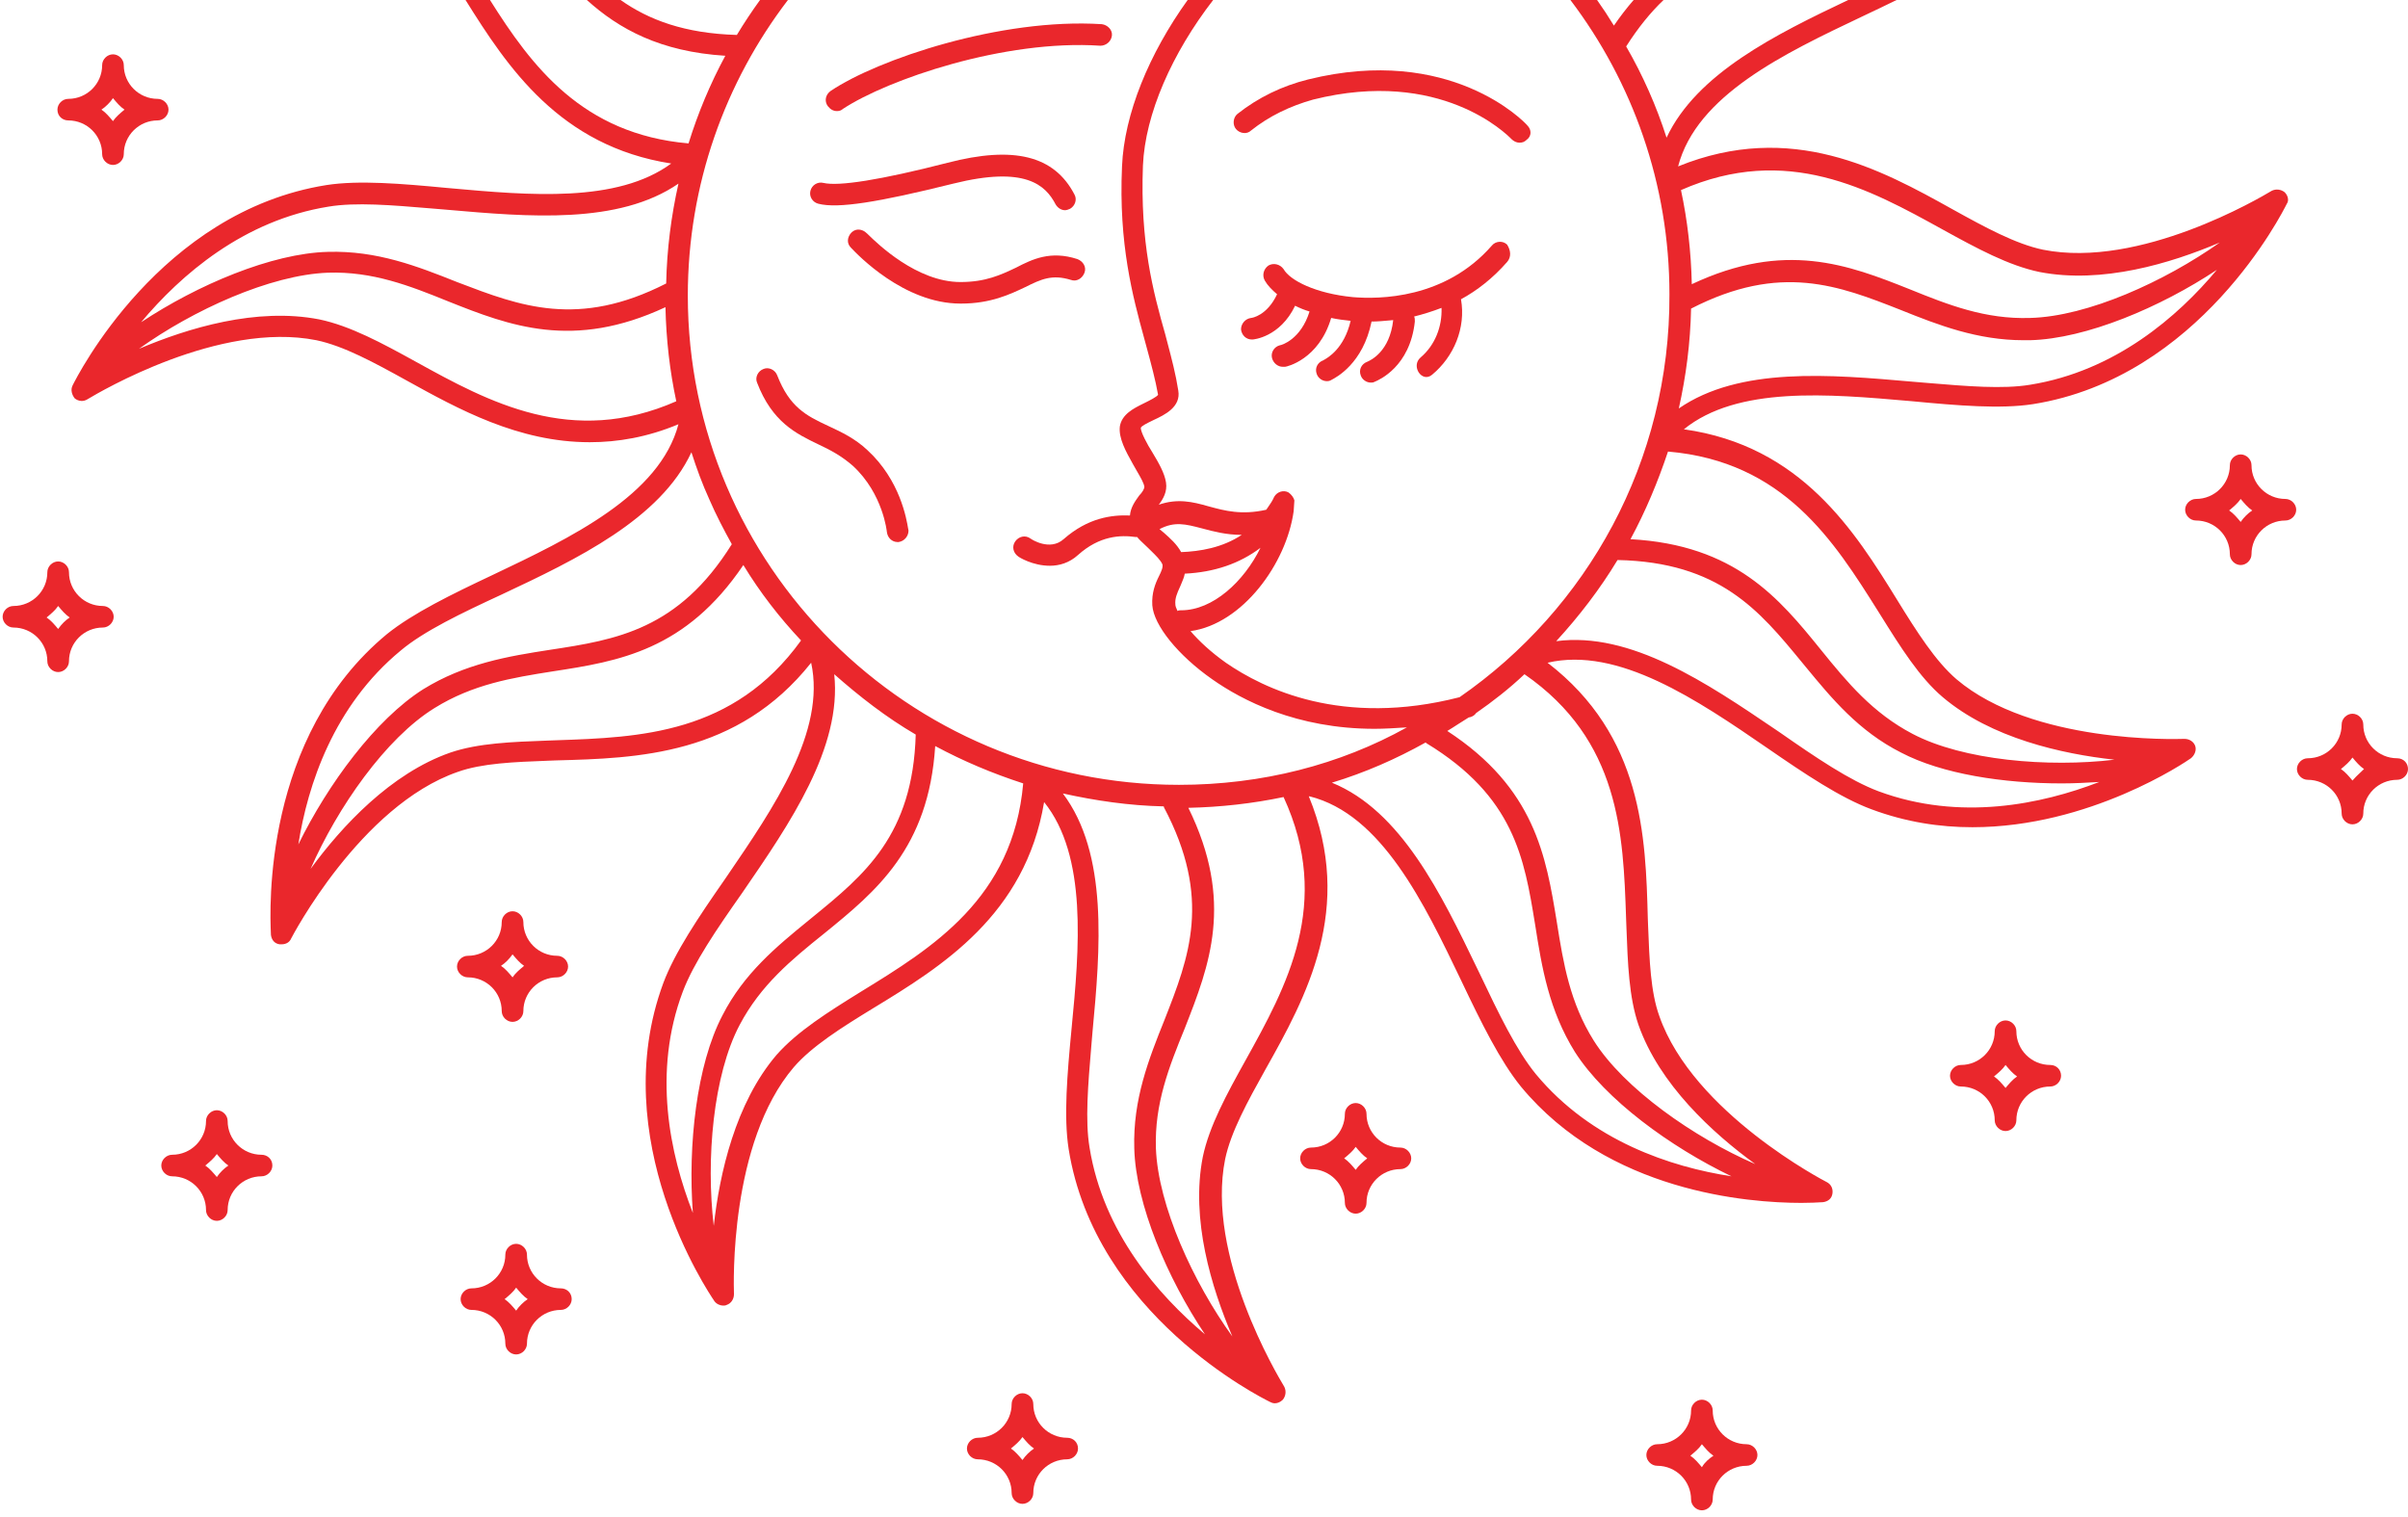 <svg width="273" height="172" viewBox="0 0 273 172" fill="none" xmlns="http://www.w3.org/2000/svg">
<path fill-rule="evenodd" clip-rule="evenodd" d="M52.778 0C57.519 7.588 63.441 16.569 76.098 18.539C69.963 23.041 60.004 22.146 51.017 21.339L50.667 21.308C45.516 20.819 40.692 20.412 37.012 20.982C18.122 23.982 8.718 42.728 8.234 43.691L8.229 43.703C7.983 44.191 8.147 44.761 8.474 45.169C8.883 45.494 9.455 45.576 9.946 45.25C9.952 45.247 9.982 45.229 10.032 45.199C11.247 44.478 24.876 36.383 35.867 38.572C38.974 39.224 42.409 41.097 46.088 43.133C51.976 46.39 58.763 50.136 66.858 50.136C70.047 50.136 73.4 49.566 76.916 48.1C74.79 56.162 64.732 60.967 55.819 65.202C51.158 67.401 46.824 69.518 43.881 71.88C29.754 83.539 30.601 103.284 30.707 105.767L30.707 105.768C30.71 105.843 30.713 105.902 30.714 105.944C30.715 105.969 30.716 105.988 30.716 106.001C30.797 106.571 31.124 106.979 31.697 107.06H31.942C32.433 107.06 32.842 106.816 33.005 106.409C33.087 106.246 40.855 91.343 51.894 87.515C54.635 86.53 58.297 86.391 62.155 86.245L63.015 86.212C72.255 85.968 83.621 85.642 91.962 75.137C93.65 82.904 87.75 91.536 82.422 99.332L82.149 99.731C79.205 103.965 76.507 107.956 75.199 111.458C68.65 129.17 80.245 146.405 80.983 147.502L81.004 147.534C81.25 147.86 81.659 148.022 81.986 148.022C82.149 148.022 82.231 148.022 82.394 147.941C82.885 147.778 83.212 147.29 83.212 146.719L83.212 146.698L83.211 146.676C83.18 145.718 82.665 129.56 89.999 120.986C92.043 118.624 95.396 116.507 98.994 114.308C106.762 109.585 116.247 103.721 118.373 90.936C123.28 97.043 122.38 107.467 121.481 116.67C120.99 121.8 120.581 126.605 121.154 130.269C124.166 149.082 142.988 158.448 143.956 158.929L143.967 158.935C144.131 159.016 144.294 159.098 144.54 159.098C144.867 159.098 145.194 158.935 145.439 158.691C145.766 158.283 145.848 157.713 145.603 157.225L145.6 157.22L145.594 157.21L145.577 157.181L145.552 157.139C144.827 155.929 136.699 142.355 138.898 131.409C139.552 128.315 141.433 124.895 143.477 121.23C148.056 113.086 153.616 102.988 148.383 90.284H148.465C156.627 92.317 161.449 102.383 165.696 111.248L165.718 111.295C167.926 115.937 170.052 120.253 172.423 123.184C182.318 135.156 198.181 136.377 204.232 136.377C205.264 136.377 206.026 136.332 206.417 136.309L206.419 136.309L206.42 136.309C206.553 136.301 206.643 136.296 206.685 136.296C207.258 136.214 207.666 135.888 207.748 135.318C207.83 134.748 207.585 134.26 207.094 134.015C206.931 133.934 191.967 126.198 188.123 115.204C187.134 112.474 186.995 108.826 186.848 104.984C186.837 104.7 186.826 104.414 186.815 104.128C186.57 94.845 186.243 83.444 175.449 75.137C183.462 73.264 192.457 79.372 200.389 84.828C204.641 87.76 208.648 90.447 212.164 91.75C216.089 93.216 219.932 93.786 223.612 93.786C236.94 93.786 247.816 86.375 248.388 85.968C248.797 85.642 249.042 85.072 248.879 84.584C248.715 84.095 248.225 83.769 247.652 83.769C247.648 83.769 247.633 83.77 247.609 83.77C246.647 83.801 230.422 84.314 221.813 77.01C219.441 74.974 217.315 71.635 215.108 68.052C210.283 60.234 204.232 50.543 190.904 48.67C196.968 43.758 207.27 44.659 216.512 45.467L216.825 45.494C221.976 45.983 226.801 46.39 230.48 45.82C249.371 42.82 258.775 24.073 259.258 23.111L259.263 23.099C259.509 22.774 259.427 22.203 259.018 21.796C258.609 21.471 258.037 21.389 257.546 21.633C257.54 21.637 257.511 21.654 257.46 21.684C256.245 22.406 242.616 30.5 231.625 28.311C228.518 27.66 225.084 25.787 221.404 23.751C213.227 19.19 203.087 13.653 190.249 18.865C192.359 10.783 202.28 6.07 211.142 1.86L211.346 1.763C212.6 1.172 213.83 0.586 215.016 0H209.536C201.311 3.903 192.354 8.336 188.941 15.607C187.796 12.024 186.243 8.522 184.362 5.265C185.727 3.115 187.142 1.392 188.6 0H185.21C184.452 0.871 183.705 1.835 182.972 2.903C182.368 1.91 181.731 0.943 181.063 0H178.041C185.079 9.289 189.268 20.848 189.268 33.36C189.35 52.335 179.946 69.029 165.473 79.046C152.144 82.466 143.231 78.069 138.979 75.137C137.262 73.915 135.954 72.694 134.973 71.554C140.86 70.74 145.848 63.899 146.666 57.954C146.666 57.799 146.699 57.382 146.723 57.077L146.723 57.07C146.737 56.897 146.748 56.762 146.748 56.733C146.666 56.407 146.421 56.081 146.093 55.837C145.521 55.511 144.785 55.755 144.458 56.325C144.268 56.767 144.029 57.111 143.778 57.471C143.706 57.575 143.632 57.681 143.559 57.791C140.767 58.427 138.831 57.9 137.068 57.42L136.935 57.384C135.218 56.895 133.501 56.488 131.375 57.221C131.865 56.57 132.356 55.755 132.192 54.697C132.029 53.638 131.375 52.498 130.639 51.276C130.066 50.38 129.331 48.996 129.331 48.507C129.401 48.296 130.085 47.962 130.586 47.718C130.663 47.68 130.736 47.644 130.802 47.612C132.029 47.042 133.91 46.146 133.583 44.273C133.301 42.448 132.837 40.684 132.348 38.825L132.345 38.814L132.342 38.803L132.222 38.347C132.185 38.206 132.148 38.064 132.111 37.921C130.721 33.035 129.249 27.497 129.576 18.783C129.826 12.916 132.882 6.025 137.539 0H134.647C130.26 6.107 127.454 12.928 127.205 18.865C126.806 27.677 128.428 33.626 129.722 38.371L129.821 38.735C129.878 38.945 129.935 39.154 129.991 39.361C130.504 41.254 130.998 43.074 131.293 44.761C131.129 45.006 130.312 45.413 129.821 45.657C129.76 45.688 129.698 45.718 129.635 45.749C128.523 46.299 127.191 46.957 126.959 48.344C126.802 49.679 127.632 51.165 128.424 52.584L128.513 52.742C128.639 52.972 128.776 53.208 128.911 53.44C129.302 54.113 129.679 54.762 129.739 55.185C129.739 55.429 129.494 55.837 129.167 56.162L129.125 56.22L129.086 56.275C128.687 56.828 128.18 57.528 128.104 58.443C126.06 58.361 123.361 58.687 120.581 61.13C119.027 62.514 116.901 61.13 116.82 61.049C116.247 60.641 115.511 60.804 115.103 61.374C114.694 61.944 114.857 62.677 115.43 63.084C115.511 63.166 117.065 64.143 119.027 64.143C120.09 64.143 121.235 63.817 122.217 62.922C124.67 60.723 127.041 60.641 128.758 60.886H128.922C129.14 61.157 129.43 61.429 129.721 61.7C129.867 61.836 130.012 61.971 130.148 62.107C130.258 62.216 130.369 62.325 130.481 62.434C131.035 62.974 131.579 63.506 131.784 63.98C131.865 64.306 131.702 64.713 131.375 65.365C130.966 66.179 130.557 67.238 130.639 68.622C130.802 70.902 133.583 74.323 137.426 77.01C140.778 79.372 146.993 82.629 155.824 82.629C156.969 82.629 158.277 82.548 159.504 82.466C151.899 86.701 143.068 88.981 133.664 88.981C102.919 88.981 77.979 64.062 77.979 33.523C77.979 20.928 82.212 9.312 89.33 0H86.165C85.237 1.282 84.359 2.6 83.539 3.962C77.62 3.795 73.554 2.254 70.357 0H66.534C70.172 3.289 74.849 5.861 82.231 6.323C80.514 9.499 79.124 12.838 78.061 16.259C66.01 15.215 60.262 7.485 55.55 0H52.778ZM36.194 36.211C39.71 36.944 43.308 38.898 47.151 41.015C55.41 45.576 64.814 50.706 76.671 45.494C75.934 42.074 75.526 38.491 75.444 34.826C64.977 39.712 57.782 36.944 50.831 34.175C46.416 32.383 42.245 30.754 37.175 30.917C30.634 31.162 21.884 35.152 15.752 39.549C21.312 37.188 29.08 34.826 36.194 36.211ZM51.985 32.042C58.953 34.706 65.55 37.227 75.526 32.139C75.608 28.23 76.098 24.484 76.916 20.819C70.135 25.482 59.927 24.589 50.699 23.782L50.34 23.751C49.83 23.709 49.324 23.667 48.822 23.625C44.412 23.255 40.34 22.913 37.257 23.425C27.608 24.972 20.494 31.162 15.997 36.536C22.375 32.302 30.797 28.718 37.175 28.555C42.736 28.393 47.315 30.184 51.812 31.976L51.985 32.042ZM56.882 67.401C52.303 69.518 48.051 71.554 45.434 73.753C37.83 80.023 34.886 88.981 33.823 95.74C37.175 88.9 42.572 81.57 47.969 78.15C52.712 75.219 57.618 74.404 62.361 73.671C69.883 72.531 76.916 71.391 82.967 61.7C82.067 60.071 81.168 58.361 80.432 56.651C79.614 54.859 78.96 53.068 78.388 51.276C74.871 58.85 65.386 63.41 56.882 67.401ZM62.092 83.963L62.099 83.963C62.376 83.953 62.654 83.943 62.933 83.932L63.047 83.928C72.504 83.604 83.161 83.238 90.817 72.612C88.364 70.007 86.156 67.156 84.275 64.062C77.734 73.753 70.129 74.974 62.688 76.114C58.027 76.847 53.611 77.58 49.277 80.267C43.717 83.688 38.239 91.587 35.213 98.509C38.729 93.704 44.289 87.678 51.076 85.317C54.212 84.25 58.062 84.11 62.092 83.963ZM84.112 101.278C81.25 105.35 78.633 109.177 77.406 112.435C73.972 121.556 75.934 130.839 78.551 137.517C77.979 129.862 78.96 120.741 81.904 115.122C84.342 110.344 88.067 107.298 91.622 104.392L92.043 104.047L92.135 103.972C97.988 99.195 103.493 94.704 103.818 83.281C100.466 81.326 97.44 78.965 94.578 76.44C95.469 84.748 89.541 93.376 84.263 101.058L84.112 101.278ZM88.037 119.601C90.408 116.914 93.924 114.715 97.604 112.435L97.605 112.434C105.7 107.466 114.857 101.847 116.002 88.818C112.486 87.678 109.215 86.294 106.026 84.584C105.292 96.191 99.279 101.083 93.491 105.792L93.433 105.839C89.672 108.852 86.238 111.702 83.866 116.181C80.841 121.881 80.023 131.491 80.922 138.983C81.577 133.038 83.376 125.057 88.037 119.601ZM123.725 118.589C123.354 122.981 123.011 127.036 123.525 130.107C125.078 139.716 131.293 146.801 136.608 151.28C132.356 144.928 128.758 136.54 128.595 130.188C128.431 124.65 130.23 120.09 132.029 115.611C134.809 108.526 137.426 101.848 131.947 91.506V91.424C128.022 91.343 124.179 90.773 120.499 89.958C125.651 96.799 124.751 107.549 123.852 117.077C123.81 117.585 123.767 118.089 123.725 118.589ZM136.363 131.165C137.099 127.663 139.061 124.08 141.187 120.253C145.848 111.865 151.081 102.418 145.521 90.366C142.005 91.099 138.407 91.506 134.727 91.587C139.951 102.235 137.109 109.476 134.334 116.548L134.319 116.588C132.52 120.986 130.884 125.139 131.048 130.188C131.293 136.703 135.3 145.416 139.715 151.524C137.344 145.987 134.973 138.25 136.363 131.165ZM131.947 60.397C132.683 61.049 133.419 61.7 133.91 62.596C136.036 62.514 138.571 62.107 140.778 60.641C139.037 60.641 137.601 60.26 136.399 59.94L136.281 59.908L136.252 59.901C134.387 59.416 133.165 59.099 131.457 59.99C131.538 60.071 131.62 60.132 131.702 60.194C131.784 60.255 131.865 60.316 131.947 60.397ZM133.91 69.192C137.508 69.192 141.024 65.935 142.904 62.107C140.533 63.899 137.671 64.876 134.319 65.039C134.255 65.419 134.093 65.798 133.947 66.14L133.908 66.231L133.88 66.297L133.869 66.324L133.847 66.376L133.828 66.423C133.804 66.478 133.779 66.532 133.755 66.585L133.754 66.589C133.453 67.256 133.18 67.864 133.256 68.541C133.256 68.704 133.337 68.948 133.501 69.274C133.583 69.192 133.746 69.192 133.828 69.192H133.91ZM167.763 110.399C169.889 114.878 171.933 119.113 174.141 121.8C180.437 129.374 189.432 132.305 196.3 133.364C189.35 130.025 181.991 124.65 178.556 119.275C175.613 114.552 174.795 109.666 174.059 104.943L174.02 104.707C172.809 97.302 171.664 90.302 161.712 84.258L161.63 84.177C158.277 86.049 154.761 87.597 151 88.737C158.844 91.926 163.398 101.358 167.498 109.852L167.763 110.399ZM184.393 105.205C184.383 104.928 184.372 104.651 184.362 104.373L184.351 104.042C184.028 94.595 183.663 83.926 172.832 76.44C171.115 78.069 169.234 79.535 167.354 80.838C167.19 81.082 166.945 81.245 166.618 81.326H166.536C166.127 81.571 165.718 81.835 165.309 82.1C164.901 82.365 164.492 82.629 164.083 82.874C174.015 89.359 175.274 97.056 176.496 104.517L176.512 104.617C177.248 109.259 177.984 113.656 180.682 117.973C184.117 123.429 192.048 128.966 198.999 131.98C194.174 128.478 188.123 122.94 185.752 116.181C184.681 113.059 184.541 109.224 184.393 105.21L184.393 105.205ZM201.779 83.036C205.868 85.887 209.711 88.493 212.982 89.714C222.222 93.135 231.462 91.18 238.003 88.656C236.613 88.737 235.223 88.818 233.751 88.818C227.128 88.818 220.177 87.76 215.516 85.317C210.718 82.888 207.661 79.179 204.742 75.638L204.396 75.219L204.24 75.03C199.474 69.235 194.948 63.733 183.381 63.492C181.418 66.749 179.047 69.844 176.43 72.694C184.869 71.573 193.546 77.455 201.372 82.76L201.779 83.036ZM213.222 69.772L213.063 69.518L212.952 69.341C207.91 61.322 202.254 52.327 189.105 51.195C187.96 54.615 186.57 57.954 184.853 61.13C196.709 61.782 201.697 67.808 206.44 73.671C209.465 77.417 212.327 80.838 216.825 83.199C222.549 86.212 232.198 87.027 239.72 86.131C233.751 85.48 225.738 83.688 220.259 79.046C217.623 76.819 215.455 73.348 213.222 69.772ZM218.589 43.422C222.998 43.791 227.07 44.133 230.153 43.621C239.802 42.074 246.916 35.885 251.332 30.591C244.954 34.826 236.531 38.409 230.153 38.572H229.417C224.184 38.572 219.768 36.862 215.516 35.152C208.484 32.383 201.861 29.777 191.721 34.989C191.64 38.898 191.149 42.644 190.331 46.309C197.203 41.558 207.511 42.46 216.753 43.268L217.07 43.295C217.58 43.337 218.087 43.38 218.589 43.422ZM216.498 32.79C220.913 34.582 225.084 36.211 230.153 36.048C236.695 35.885 245.444 31.894 251.659 27.497C246.098 29.858 238.33 32.22 231.216 30.836C227.7 30.103 224.102 28.148 220.259 26.031L220.219 26.009C211.97 21.454 202.577 16.267 190.576 21.552C191.312 24.972 191.721 28.555 191.803 32.22C202.351 27.253 209.547 30.021 216.498 32.79Z" fill="#EA272C"/>
<path d="M94.905 12.594C95.15 12.594 95.396 12.513 95.559 12.35C100.629 9.011 113.876 4.451 124.751 5.184C125.405 5.184 125.978 4.695 126.059 4.044C126.141 3.392 125.569 2.822 124.915 2.741C113.467 2.008 99.484 6.731 94.169 10.314C93.597 10.721 93.433 11.454 93.842 12.024C94.169 12.431 94.496 12.594 94.905 12.594Z" fill="#EA272C"/>
<path d="M108.07 20.819C99.566 22.936 94.987 23.669 92.779 23.099C92.125 22.936 91.716 22.285 91.88 21.633C92.043 20.982 92.698 20.574 93.352 20.737C95.069 21.145 99.812 20.412 107.416 18.457C114.939 16.503 119.518 17.643 121.808 22.04C122.135 22.61 121.89 23.343 121.317 23.669C121.154 23.75 120.908 23.832 120.745 23.832C120.336 23.832 119.927 23.588 119.682 23.18C118.537 20.982 116.247 18.783 108.07 20.819Z" fill="#EA272C"/>
<path d="M122.952 30.917C122.707 31.568 122.053 31.976 121.399 31.731C119.273 31.08 118.046 31.65 116.247 32.546L116.21 32.563C114.498 33.375 112.298 34.419 108.97 34.419H108.888C102.475 34.419 97.184 28.832 96.52 28.131C96.49 28.099 96.47 28.077 96.459 28.067C95.968 27.578 96.05 26.845 96.541 26.356C97.031 25.868 97.767 25.949 98.258 26.438C98.263 26.438 98.291 26.463 98.34 26.51C98.37 26.538 98.407 26.575 98.451 26.618C99.425 27.571 103.929 31.976 108.888 31.976C111.75 31.976 113.467 31.161 115.184 30.347C117.065 29.37 119.109 28.392 122.135 29.37C122.789 29.614 123.198 30.265 122.952 30.917Z" fill="#EA272C"/>
<path d="M170.87 29.695C169.234 31.569 167.435 32.953 165.636 33.93C166.209 37.188 164.819 40.445 162.365 42.481C161.221 43.458 159.912 41.504 161.057 40.526C162.693 39.142 163.51 37.025 163.429 34.907C162.365 35.315 161.302 35.64 160.321 35.885C160.403 36.047 160.403 36.21 160.403 36.455C159.857 41.582 156.335 43.078 155.869 43.276L155.868 43.276C155.846 43.285 155.831 43.292 155.824 43.295C155.66 43.377 155.579 43.377 155.415 43.377C154.924 43.377 154.434 43.051 154.27 42.562C154.025 41.911 154.352 41.259 155.006 41.015L155.019 41.009L155.042 40.999C155.38 40.847 157.56 39.868 157.95 36.292L157.704 36.314C156.901 36.388 156.165 36.455 155.497 36.455C154.523 41.228 151.491 42.791 150.926 43.083C150.874 43.109 150.843 43.126 150.836 43.132C150.672 43.214 150.509 43.214 150.427 43.214C149.936 43.214 149.446 42.888 149.282 42.4C149.037 41.748 149.364 41.096 150.018 40.852C150.021 40.849 150.028 40.845 150.037 40.839C150.051 40.83 150.073 40.818 150.1 40.803C150.519 40.57 152.388 39.532 153.125 36.373C152.39 36.292 151.654 36.21 150.918 36.047C149.528 40.771 145.848 41.585 145.684 41.585H145.439C144.867 41.585 144.376 41.178 144.213 40.608C144.049 39.956 144.458 39.305 145.112 39.142C145.276 39.142 147.483 38.491 148.465 35.315C147.892 35.152 147.32 34.907 146.829 34.663C145.112 38.246 142.086 38.491 142.005 38.491H141.923C141.269 38.491 140.778 38.002 140.696 37.35C140.696 36.699 141.187 36.129 141.841 36.047C141.923 36.047 143.64 35.803 144.785 33.36C144.213 32.871 143.722 32.383 143.395 31.813C143.068 31.243 143.231 30.51 143.804 30.103C144.376 29.777 145.112 29.94 145.521 30.51C146.257 31.813 149.2 33.279 153.371 33.686C156.314 33.93 163.837 33.93 169.152 27.822C169.561 27.334 170.379 27.252 170.87 27.741C171.278 28.392 171.36 29.125 170.87 29.695Z" fill="#EA272C"/>
<path d="M148.301 9.01C164.41 5.02 172.832 13.815 173.159 14.222C173.65 14.711 173.65 15.444 173.077 15.851C172.832 16.095 172.587 16.177 172.26 16.177C171.933 16.177 171.605 16.014 171.36 15.77L171.343 15.752C170.831 15.237 163.315 7.675 148.873 11.29C146.257 12.023 143.885 13.164 141.841 14.792C141.35 15.281 140.533 15.118 140.124 14.629C139.715 14.141 139.797 13.326 140.287 12.919C142.659 11.046 145.357 9.743 148.301 9.01Z" fill="#EA272C"/>
<path d="M98.339 51.032C96.932 49.708 95.375 48.98 94.026 48.349L93.842 48.263C91.389 47.123 89.508 46.146 88.118 42.563C87.873 41.911 87.137 41.585 86.564 41.83C85.91 42.074 85.583 42.807 85.829 43.377C87.546 47.856 90.244 49.159 92.779 50.38C94.169 51.032 95.396 51.683 96.704 52.824C100.138 56 100.547 60.316 100.547 60.316C100.629 60.967 101.12 61.456 101.774 61.456H101.855C102.51 61.374 103 60.804 103 60.153C102.991 60.135 102.978 60.056 102.956 59.925C102.782 58.87 102.048 54.436 98.339 51.032Z" fill="#EA272C"/>
<path fill-rule="evenodd" clip-rule="evenodd" d="M11.581 17.48C11.581 15.363 9.864 13.652 7.738 13.652C7.084 13.652 6.512 13.164 6.512 12.431C6.512 11.779 7.084 11.209 7.738 11.209C9.864 11.209 11.581 9.499 11.581 7.382C11.581 6.73 12.154 6.16 12.808 6.16C13.462 6.16 14.034 6.73 14.034 7.382C14.034 9.499 15.752 11.209 17.878 11.209C18.532 11.209 19.104 11.779 19.104 12.431C19.104 13.082 18.532 13.652 17.878 13.652C15.752 13.652 14.034 15.363 14.034 17.48C14.034 18.131 13.462 18.701 12.808 18.701C12.154 18.701 11.581 18.131 11.581 17.48ZM14.116 12.431C13.626 12.105 13.217 11.617 12.808 11.128C12.481 11.617 11.99 12.105 11.5 12.431C11.99 12.757 12.399 13.245 12.808 13.734C13.135 13.245 13.626 12.838 14.116 12.431Z" fill="#EA272C"/>
<path fill-rule="evenodd" clip-rule="evenodd" d="M11.663 68.704C9.537 68.704 7.82 66.993 7.82 64.876C7.82 64.225 7.247 63.654 6.593 63.654C5.939 63.654 5.367 64.225 5.367 64.876C5.367 66.993 3.649 68.704 1.523 68.704C0.869 68.704 0.297 69.274 0.297 69.925C0.297 70.577 0.869 71.147 1.523 71.147C3.649 71.147 5.367 72.857 5.367 74.974C5.367 75.626 5.939 76.196 6.593 76.196C7.247 76.196 7.82 75.626 7.82 74.974C7.82 72.857 9.537 71.147 11.663 71.147C12.317 71.147 12.889 70.577 12.889 69.925C12.889 69.274 12.317 68.704 11.663 68.704ZM6.593 71.309C6.184 70.821 5.775 70.332 5.285 70.007C5.775 69.599 6.266 69.192 6.593 68.704C7.002 69.192 7.411 69.681 7.902 70.007C7.411 70.332 7.002 70.74 6.593 71.309Z" fill="#EA272C"/>
<path fill-rule="evenodd" clip-rule="evenodd" d="M58.108 115.855C57.454 115.855 56.882 115.285 56.882 114.633C56.882 112.516 55.164 110.806 53.038 110.806C52.384 110.806 51.812 110.236 51.812 109.584C51.812 108.933 52.384 108.363 53.038 108.363C55.164 108.363 56.882 106.652 56.882 104.535C56.882 103.884 57.454 103.314 58.108 103.314C58.762 103.314 59.335 103.884 59.335 104.535C59.335 106.652 61.052 108.363 63.178 108.363C63.832 108.363 64.405 108.933 64.405 109.584C64.405 110.236 63.832 110.806 63.178 110.806C61.052 110.806 59.335 112.516 59.335 114.633C59.335 115.285 58.762 115.855 58.108 115.855ZM59.417 109.503C58.926 109.177 58.517 108.688 58.108 108.2C57.699 108.77 57.291 109.177 56.8 109.503C57.291 109.828 57.699 110.317 58.108 110.806C58.435 110.317 58.926 109.91 59.417 109.503Z" fill="#EA272C"/>
<path fill-rule="evenodd" clip-rule="evenodd" d="M29.652 130.921C27.526 130.921 25.809 129.211 25.809 127.094C25.809 126.442 25.237 125.872 24.583 125.872C23.928 125.872 23.356 126.442 23.356 127.094C23.356 129.211 21.639 130.921 19.513 130.921C18.859 130.921 18.286 131.491 18.286 132.143C18.286 132.794 18.859 133.364 19.513 133.364C21.639 133.364 23.356 135.074 23.356 137.192C23.356 137.843 23.928 138.413 24.583 138.413C25.237 138.413 25.809 137.843 25.809 137.192C25.809 135.074 27.526 133.364 29.652 133.364C30.307 133.364 30.879 132.794 30.879 132.143C30.879 131.41 30.307 130.921 29.652 130.921ZM24.583 133.446C24.174 132.957 23.765 132.468 23.274 132.143C23.765 131.736 24.256 131.328 24.583 130.84C24.991 131.328 25.4 131.817 25.891 132.143C25.4 132.468 24.91 132.957 24.583 133.446Z" fill="#EA272C"/>
<path fill-rule="evenodd" clip-rule="evenodd" d="M59.744 142.241C59.744 144.358 61.461 146.068 63.587 146.068C64.241 146.068 64.814 146.557 64.814 147.29C64.814 147.941 64.241 148.511 63.587 148.511C61.461 148.511 59.744 150.221 59.744 152.339C59.744 152.99 59.172 153.56 58.517 153.56C57.863 153.56 57.291 152.99 57.291 152.339C57.291 150.221 55.574 148.511 53.448 148.511C52.793 148.511 52.221 147.941 52.221 147.29C52.221 146.638 52.793 146.068 53.448 146.068C55.574 146.068 57.291 144.358 57.291 142.241C57.291 141.589 57.863 141.019 58.517 141.019C59.172 141.019 59.744 141.589 59.744 142.241ZM57.209 147.29C57.7 147.616 58.108 148.104 58.517 148.593C58.844 148.104 59.335 147.616 59.826 147.29C59.335 146.964 58.926 146.475 58.517 145.987C58.19 146.475 57.7 146.883 57.209 147.29Z" fill="#EA272C"/>
<path fill-rule="evenodd" clip-rule="evenodd" d="M120.99 163.007C118.864 163.007 117.147 161.297 117.147 159.179C117.147 158.528 116.574 157.958 115.92 157.958C115.266 157.958 114.693 158.528 114.693 159.179C114.693 161.297 112.976 163.007 110.85 163.007C110.196 163.007 109.624 163.577 109.624 164.228C109.624 164.88 110.196 165.45 110.85 165.45C112.976 165.45 114.693 167.16 114.693 169.277C114.693 169.929 115.266 170.499 115.92 170.499C116.574 170.499 117.147 169.929 117.147 169.277C117.147 167.16 118.864 165.45 120.99 165.45C121.644 165.45 122.216 164.88 122.216 164.228C122.216 163.495 121.644 163.007 120.99 163.007ZM115.92 165.531C115.511 165.043 115.102 164.554 114.612 164.228C115.102 163.821 115.593 163.414 115.92 162.925C116.329 163.414 116.738 163.903 117.228 164.228C116.738 164.554 116.247 165.043 115.92 165.531Z" fill="#EA272C"/>
<path fill-rule="evenodd" clip-rule="evenodd" d="M154.924 126.279C154.924 128.396 156.642 130.106 158.768 130.106C159.422 130.106 159.994 130.676 159.994 131.328C159.994 131.979 159.422 132.549 158.768 132.549C156.642 132.549 154.924 134.26 154.924 136.377C154.924 137.028 154.352 137.598 153.698 137.598C153.044 137.598 152.471 137.028 152.471 136.377C152.471 134.26 150.754 132.549 148.628 132.549C147.974 132.549 147.402 131.979 147.402 131.328C147.402 130.676 147.974 130.106 148.628 130.106C150.754 130.106 152.471 128.396 152.471 126.279C152.471 125.627 153.044 125.057 153.698 125.057C154.352 125.057 154.924 125.627 154.924 126.279ZM152.39 131.328C152.88 131.654 153.289 132.142 153.698 132.631C154.025 132.142 154.515 131.735 155.006 131.328C154.515 131.002 154.107 130.513 153.698 130.025C153.371 130.513 152.88 130.921 152.39 131.328Z" fill="#EA272C"/>
<path fill-rule="evenodd" clip-rule="evenodd" d="M198.018 163.739C195.892 163.739 194.174 162.029 194.174 159.912C194.174 159.26 193.602 158.69 192.948 158.69C192.294 158.69 191.721 159.26 191.721 159.912C191.721 162.029 190.004 163.739 187.878 163.739C187.224 163.739 186.652 164.31 186.652 164.961C186.652 165.612 187.224 166.183 187.878 166.183C190.004 166.183 191.721 167.893 191.721 170.01C191.721 170.662 192.294 171.232 192.948 171.232C193.602 171.232 194.174 170.662 194.174 170.01C194.174 167.893 195.892 166.183 198.018 166.183C198.672 166.183 199.244 165.612 199.244 164.961C199.244 164.31 198.672 163.739 198.018 163.739ZM192.948 166.345C192.539 165.857 192.13 165.368 191.64 165.042C192.13 164.635 192.621 164.228 192.948 163.739C193.357 164.228 193.766 164.717 194.256 165.042C193.766 165.368 193.275 165.775 192.948 166.345Z" fill="#EA272C"/>
<path fill-rule="evenodd" clip-rule="evenodd" d="M228.599 116.914C228.599 119.031 230.316 120.741 232.443 120.741C233.178 120.741 233.669 121.311 233.669 121.963C233.669 122.614 233.097 123.184 232.443 123.184C230.316 123.184 228.599 124.894 228.599 127.012C228.599 127.663 228.027 128.233 227.373 128.233C226.719 128.233 226.146 127.663 226.146 127.012C226.146 124.894 224.429 123.184 222.303 123.184C221.649 123.184 221.076 122.614 221.076 121.963C221.076 121.311 221.649 120.741 222.303 120.741C224.429 120.741 226.146 119.031 226.146 116.914C226.146 116.262 226.719 115.692 227.373 115.692C228.027 115.692 228.599 116.262 228.599 116.914ZM226.064 122.044C226.555 122.37 226.964 122.859 227.373 123.347C227.782 122.859 228.19 122.37 228.681 122.044C228.19 121.718 227.782 121.23 227.373 120.741C227.046 121.23 226.555 121.637 226.064 122.044Z" fill="#EA272C"/>
<path fill-rule="evenodd" clip-rule="evenodd" d="M271.774 85.968C269.648 85.968 267.931 84.258 267.931 82.141C267.931 81.489 267.359 80.919 266.704 80.919C266.05 80.919 265.478 81.489 265.478 82.141C265.478 84.258 263.761 85.968 261.635 85.968C260.981 85.968 260.408 86.538 260.408 87.19C260.408 87.841 260.981 88.411 261.635 88.411C263.761 88.411 265.478 90.121 265.478 92.239C265.478 92.89 266.05 93.46 266.704 93.46C267.359 93.46 267.931 92.89 267.931 92.239C267.931 90.121 269.648 88.411 271.774 88.411C272.428 88.411 273.001 87.841 273.001 87.19C273.001 86.538 272.51 85.968 271.774 85.968ZM266.704 88.493C266.296 88.004 265.887 87.516 265.396 87.19C265.887 86.782 266.377 86.375 266.704 85.887C267.113 86.375 267.522 86.864 268.013 87.19C267.879 87.323 267.737 87.455 267.592 87.591C267.292 87.871 266.98 88.163 266.704 88.493Z" fill="#EA272C"/>
<path fill-rule="evenodd" clip-rule="evenodd" d="M255.257 52.742C255.257 54.859 256.974 56.569 259.1 56.569C259.754 56.569 260.326 57.14 260.326 57.791C260.326 58.443 259.754 59.013 259.1 59.013C256.974 59.013 255.257 60.723 255.257 62.84C255.257 63.492 254.684 64.062 254.03 64.062C253.376 64.062 252.804 63.492 252.804 62.84C252.804 60.723 251.086 59.013 248.96 59.013C248.306 59.013 247.734 58.443 247.734 57.791C247.734 57.14 248.306 56.569 248.96 56.569C251.086 56.569 252.804 54.859 252.804 52.742C252.804 52.09 253.376 51.52 254.03 51.52C254.684 51.52 255.257 52.09 255.257 52.742ZM252.722 57.873C253.212 58.198 253.621 58.687 254.03 59.175C254.357 58.687 254.848 58.198 255.338 57.873C254.848 57.547 254.439 57.058 254.03 56.569C253.703 57.058 253.212 57.465 252.722 57.873Z" fill="#EA272C"/>
</svg>
